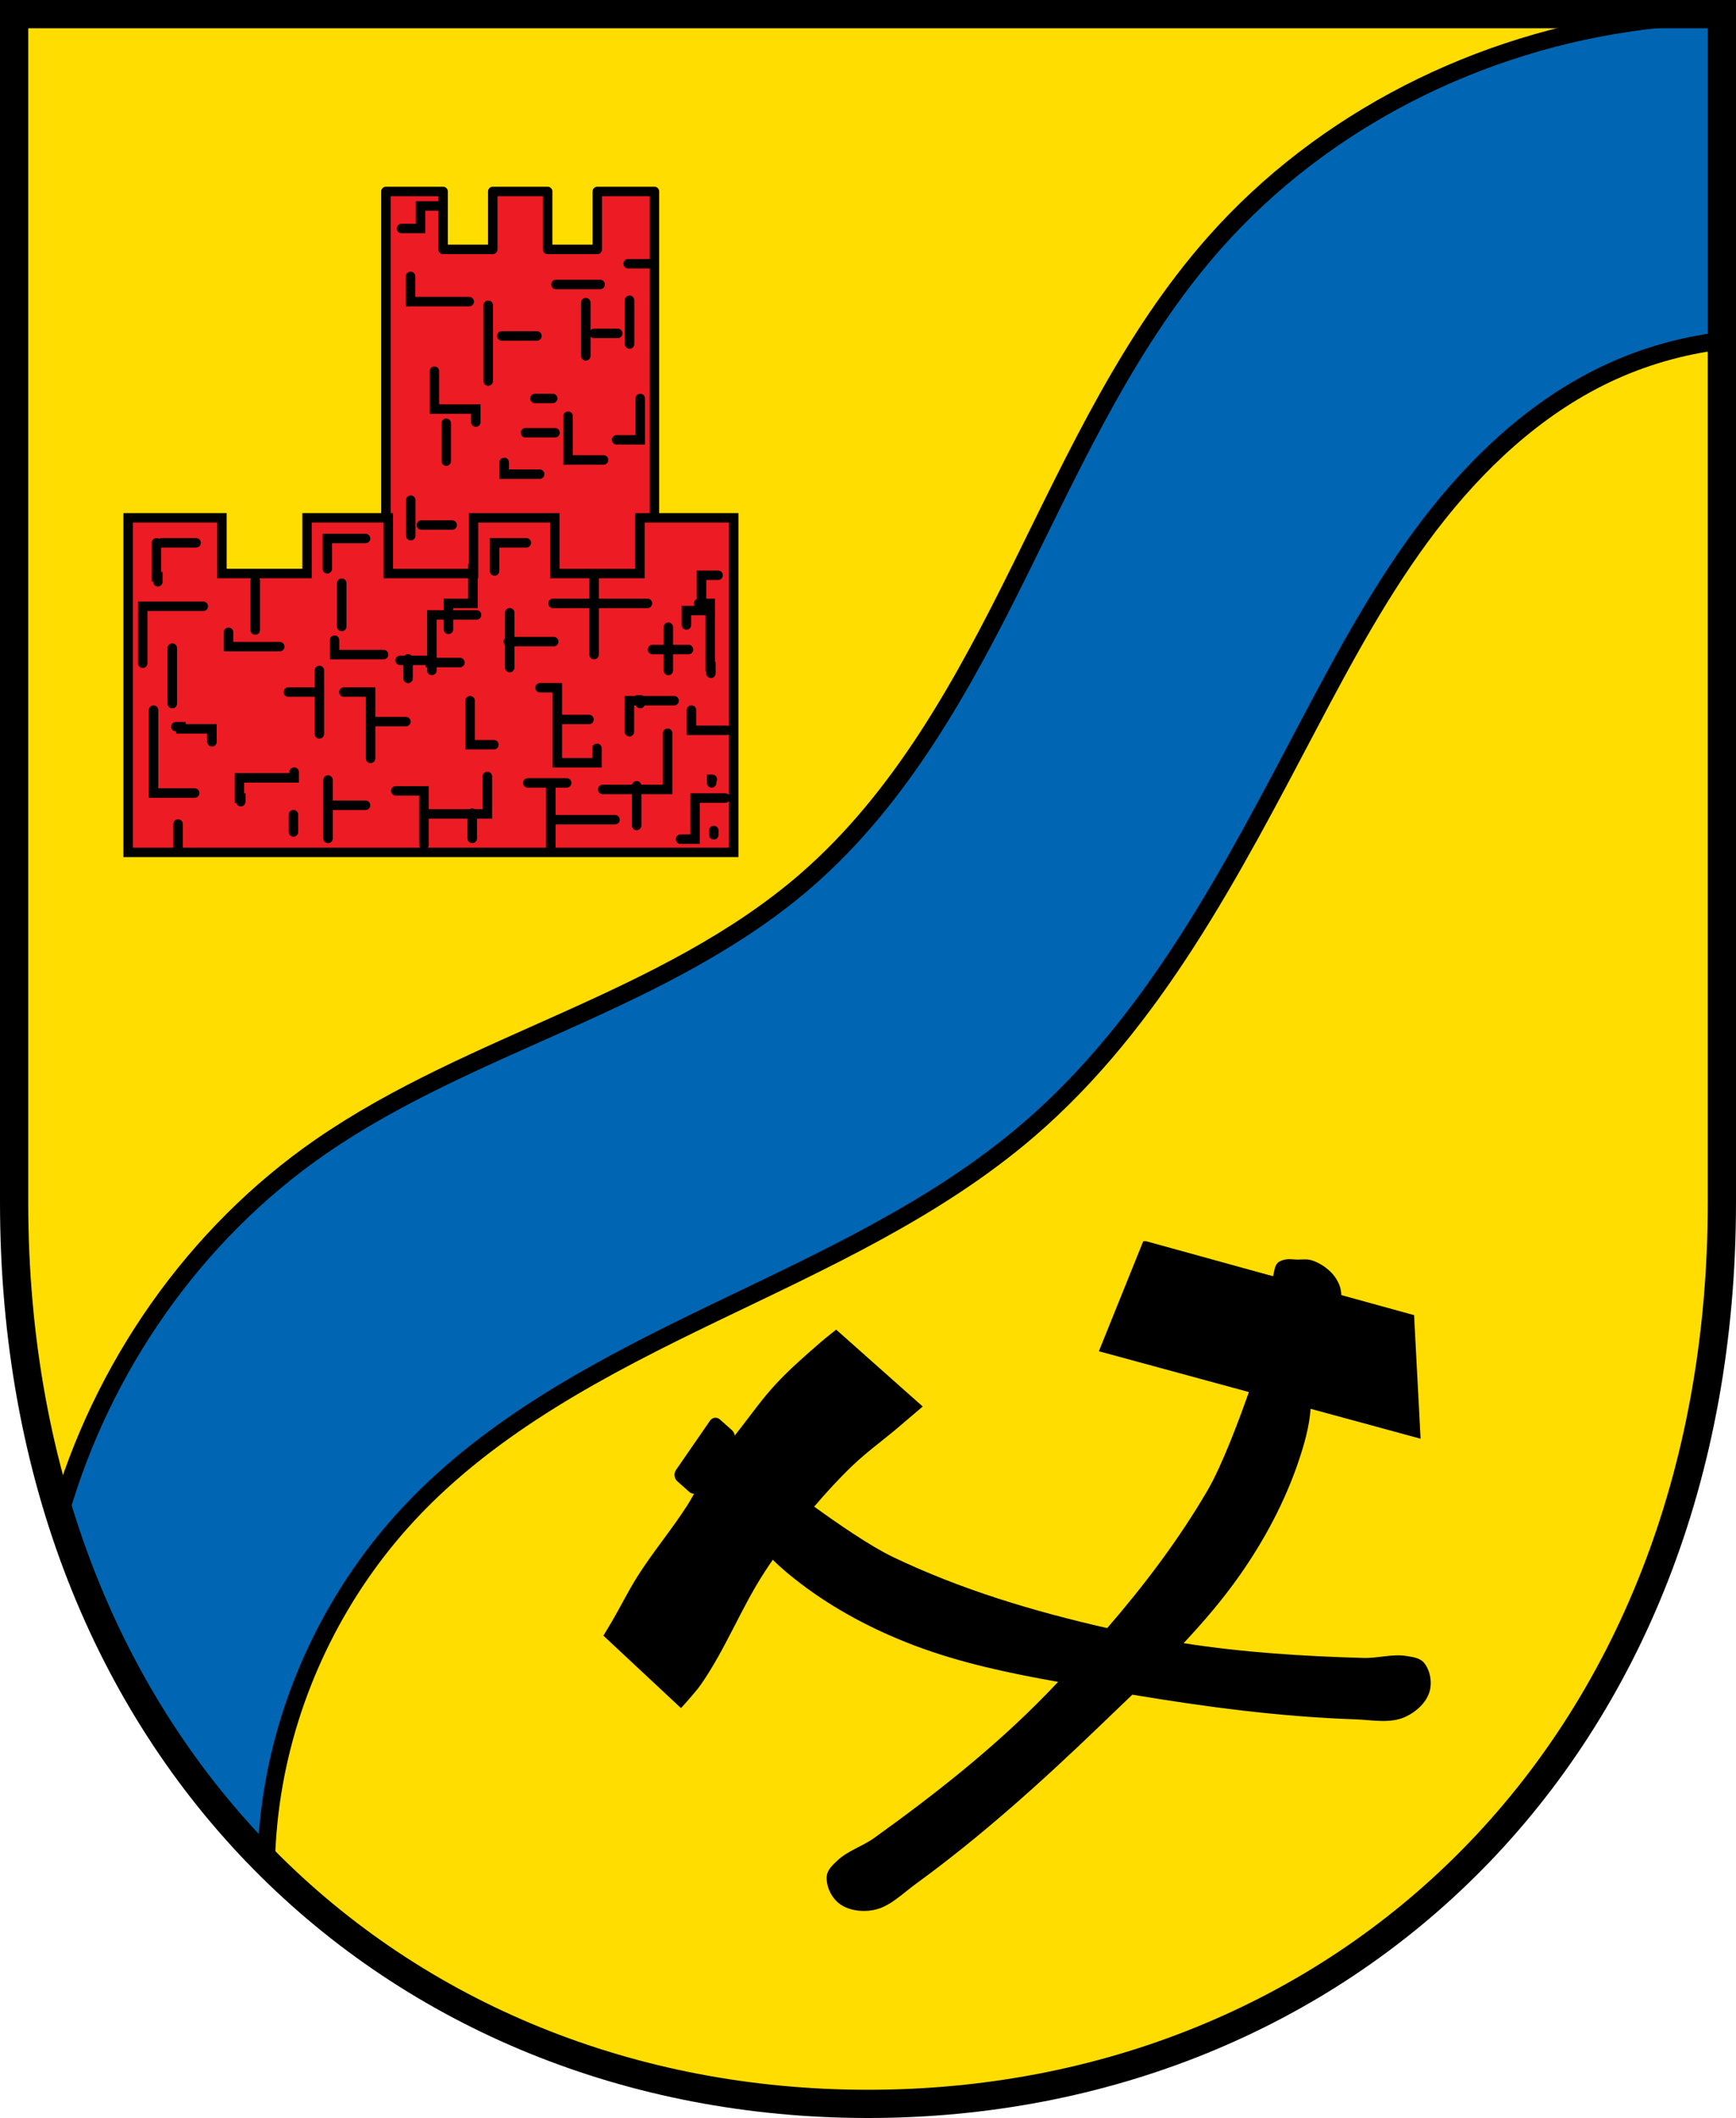 <?xml version="1.0" encoding="UTF-8" standalone="no"?>
<!-- Created with Inkscape (http://www.inkscape.org/) -->

<svg
   xmlns:dc="http://purl.org/dc/elements/1.1/"
   xmlns:cc="http://creativecommons.org/ns#"
   xmlns:rdf="http://www.w3.org/1999/02/22-rdf-syntax-ns#"
   xmlns:svg="http://www.w3.org/2000/svg"
   xmlns="http://www.w3.org/2000/svg"
   xmlns:sodipodi="http://sodipodi.sourceforge.net/DTD/sodipodi-0.dtd"
   xmlns:inkscape="http://www.inkscape.org/namespaces/inkscape"
   version="1.0"
   width="492.03"
   height="600.275"
   id="svg4098"
   inkscape:version="0.92.5 (2060ec1f9f, 2020-04-08)"
   sodipodi:docname="DEU_Eßweiler_COA.svg">
  <sodipodi:namedview
     pagecolor="#ffffff"
     bordercolor="#666666"
     borderopacity="1"
     objecttolerance="10"
     gridtolerance="10"
     guidetolerance="10"
     inkscape:pageopacity="0"
     inkscape:pageshadow="2"
     inkscape:window-width="1920"
     inkscape:window-height="1046"
     id="namedview3080"
     showgrid="false"
     inkscape:zoom="1.3210609"
     inkscape:cx="246.01476"
     inkscape:cy="300.13759"
     inkscape:window-x="-11"
     inkscape:window-y="-11"
     inkscape:window-maximized="1"
     inkscape:current-layer="svg4098"
     fit-margin-top="0"
     fit-margin-left="0"
     fit-margin-right="0"
     fit-margin-bottom="0" />
  <defs
     id="defs4101">
    <inkscape:path-effect
       effect="spiro"
       id="path-effect6085"
       is_visible="true" />
  </defs>
  <path
     style="opacity:1;fill:#ffdd00;fill-opacity:1;fill-rule:evenodd;stroke:none;stroke-width:8;stroke-linecap:round;stroke-linejoin:miter;stroke-miterlimit:4;stroke-dasharray:none;stroke-opacity:1;paint-order:fill markers stroke"
     d="M 4,4 V 340.709 c 0,156.027 107.937,255.567 242.014,255.567 134.077,0 242.016,-99.539 242.016,-255.567 V 4 Z"
     id="rect953-2-2"
     inkscape:connector-curvature="0"
     sodipodi:nodetypes="cssscc" />
  <g
     transform="matrix(1,0,0,1.128,-1565.35,-324.025)"
     id="g1372">
    <g
       transform="matrix(3.249,0,0,3.195,-708.508,-52.195)"
       id="g2190"
       style="fill-rule:evenodd">
      <g
         transform="translate(-57.864)"
         id="Layer_x0020_1">
      </g>
    </g>
  </g>
  <path
     inkscape:connector-curvature="0"
     style="fill:#000000;stroke-width:0.547"
     id="path178-5"
     d="m 324.018,351.797 -12.57,31.17 42.519,11.564 c -2.557,7.266 -7.514,20.686 -11.766,27.952 -8.104,13.856 -17.843,26.759 -28.391,38.947 -20.847,-4.729 -41.494,-10.936 -60.721,-20.145 -6.446,-3.089 -15.835,-9.574 -22.324,-14.279 3.438,-4.035 7.015,-7.953 10.844,-11.614 4.012,-3.838 8.546,-7.11 12.788,-10.693 2.384,-2.013 7.123,-6.067 7.123,-6.067 l -24.52,-21.788 c 0,0 -2.967,2.315 -4.391,3.553 -4.398,3.827 -8.826,7.672 -12.788,11.949 -3.646,3.937 -6.764,8.332 -10.056,12.57 -0.505,0.651 -1.015,1.296 -1.525,1.944 -0.069,-0.572 -0.33,-1.117 -0.771,-1.509 l -3.436,-3.051 c -0.881,-0.782 -2.129,-0.619 -2.799,0.352 l -9.654,13.992 c -0.67,0.971 -0.496,2.385 0.386,3.167 l 3.436,3.051 c 0.393,0.349 0.852,0.498 1.308,0.486 -0.58,1.06 -1.161,2.116 -1.81,3.134 -4.451,6.972 -9.827,13.336 -14.246,20.329 -2.572,4.072 -4.696,8.409 -7.123,12.57 -0.821,1.407 -2.514,4.19 -2.514,4.19 l 21.989,20.53 c 0,0 3.995,-4.301 5.665,-6.704 6.966,-10.011 11.364,-21.624 18.017,-31.841 0.766,-1.178 1.544,-2.349 2.346,-3.503 2.422,2.436 5.123,4.641 7.827,6.704 9.696,7.399 20.713,13.195 32.111,17.531 13.158,5.005 27.009,7.911 40.926,10.391 -1.177,1.231 -2.35,2.453 -3.536,3.67 -14.732,15.113 -31.475,28.267 -48.622,40.577 -3.301,2.369 -7.439,3.577 -10.391,6.369 -1.284,1.214 -2.845,2.599 -3.017,4.358 -0.274,2.789 1.177,5.942 3.352,7.709 2.568,2.087 6.463,2.579 9.718,2.011 4.645,-0.808 8.254,-4.601 12.067,-7.374 18.459,-13.424 35.514,-28.782 51.974,-44.599 3.155,-3.031 6.325,-6.052 9.486,-9.101 20.9,3.492 41.982,6.269 63.15,6.988 4.712,0.16 9.828,1.28 14.129,-0.654 3.018,-1.357 5.981,-3.955 6.939,-7.123 0.811,-2.682 0.231,-6.105 -1.559,-8.262 -1.128,-1.36 -3.184,-1.625 -4.928,-1.911 -4.009,-0.658 -8.125,0.666 -12.184,0.553 -17.04,-0.474 -34.168,-1.548 -51.014,-4.19 5.7,-6.078 11.107,-12.399 15.888,-19.207 7.01,-9.979 12.877,-20.97 16.76,-32.532 1.59,-4.732 2.988,-9.691 3.352,-14.681 l 31.17,8.481 -1.844,-35.026 -20.615,-5.682 c -0.067,-0.928 -0.181,-1.833 -0.503,-2.698 -0.562,-1.511 -1.512,-2.913 -2.682,-4.022 -1.508,-1.431 -3.37,-2.592 -5.363,-3.185 -1.287,-0.382 -2.68,-0.139 -4.022,-0.168 -1.117,-0.023 -2.261,-0.24 -3.352,0 -0.781,0.172 -1.641,0.413 -2.179,1.006 -0.796,0.876 -0.892,2.202 -1.173,3.352 -0.03,0.124 -0.058,0.244 -0.084,0.369 l -35.965,-9.922 h -0.838" />
  <path
     inkscape:connector-curvature="0"
     style="opacity:1;vector-effect:none;fill:#0066b3;fill-opacity:1;stroke:#000000;stroke-width:5;stroke-linecap:square;stroke-linejoin:round;stroke-miterlimit:4;stroke-dasharray:none;stroke-dashoffset:0;stroke-opacity:1;paint-order:fill markers stroke"
     d="m 488.03,4.358 c -7.461,0.126 -14.916,0.641 -22.32,1.572 -46.28,5.819 -90.686,28.015 -121.57,62.971 -23.791,26.927 -38.992,60.146 -54.934,92.348 -15.942,32.202 -33.543,64.645 -60.664,88.215 -19.799,17.206 -43.739,28.841 -67.66,39.605 -23.921,10.764 -48.324,20.964 -69.91,35.867 C 55.158,349.662 28.886,387.448 16.932,429.233 c 12.15,38.976 32.363,72.172 58.49,98.457 0.199,-7.417 0.932,-14.817 2.229,-22.123 5.05,-28.446 18.473,-55.354 38.16,-76.498 23.603,-25.349 55.061,-41.756 86.26,-56.801 31.198,-15.044 63.271,-29.518 89.525,-52.109 35.443,-30.499 57.482,-73.282 79.293,-114.643 10.303,-19.538 20.807,-39.098 34.211,-56.654 13.404,-17.556 29.94,-33.161 49.861,-42.701 10.4,-4.981 21.623,-8.211 33.068,-9.604 z"
     id="path6083-5" />
  <path
     style="opacity:1;fill:none;fill-opacity:1;fill-rule:evenodd;stroke:#000000;stroke-width:8;stroke-linecap:round;stroke-linejoin:miter;stroke-miterlimit:4;stroke-dasharray:none;stroke-opacity:1;paint-order:fill markers stroke"
     d="M 4,4 V 340.709 c 0,156.027 107.937,255.567 242.014,255.567 134.077,0 242.016,-99.539 242.016,-255.567 V 4 Z"
     id="rect953-2"
     inkscape:connector-curvature="0"
     sodipodi:nodetypes="cssscc" />
  <path
     inkscape:connector-curvature="0"
     style="fill:#ed1c24;stroke:#000000;stroke-width:2.682;stroke-linecap:round;stroke-linejoin:round;fill-opacity:1"
     id="path12"
     d="M 109.376,54.259 V 186.679 h 76.108 V 54.259 H 169.293 V 70.684 H 155.215 V 54.259 h -15.553 v 16.424 h -14.078 V 54.259 Z" />
  <path
     inkscape:connector-curvature="0"
     style="fill:#ed1c24;stroke:#000000;stroke-width:2.682;fill-opacity:1"
     id="path32"
     d="m 36.319,146.756 v 94.825 h 171.635 v -94.825 h -26.581 v 15.788 h -24.134 v -15.788 h -23.045 v 15.788 H 110.061 V 146.756 H 87.033 v 15.788 H 62.899 V 146.756 H 36.318 Z" />
  <path
     style="fill:none;stroke:#000000;stroke-width:2.682;stroke-linecap:round"
     d="m 123.127,105.214 v 10.726 h 11.734 v 3.688"
     id="path36"
     inkscape:connector-curvature="0" />
  <path
     style="fill:none;stroke:#000000;stroke-width:2.682;stroke-linecap:round"
     d="m 161.012,117.957 v 12.405 h 10.058"
     id="path38"
     inkscape:connector-curvature="0" />
  <path
     style="fill:none;stroke:#000000;stroke-width:2.682;stroke-linecap:round"
     d="m 152.962,134.384 h -10.058 v -3.352"
     id="path40"
     inkscape:connector-curvature="0" />
  <path
     style="fill:none;stroke:#000000;stroke-width:2.682;stroke-linecap:round"
     d="M 126.479,119.968 V 130.694"
     id="path42"
     inkscape:connector-curvature="0" />
  <path
     style="fill:none;stroke:#000000;stroke-width:2.682;stroke-linecap:round"
     d="m 116.418,141.758 v 10.058"
     id="path44"
     inkscape:connector-curvature="0" />
  <path
     style="fill:none;stroke:#000000;stroke-width:2.682;stroke-linecap:round"
     d="m 119.438,148.8 h 8.717"
     id="path46"
     inkscape:connector-curvature="0" />
  <path
     style="fill:none;stroke:#000000;stroke-width:2.682;stroke-linecap:round"
     d="m 151.621,112.926 h 5.029"
     id="path48"
     inkscape:connector-curvature="0" />
  <path
     style="fill:none;stroke:#000000;stroke-width:2.682;stroke-linecap:round"
     d="m 148.94,122.649 h 8.381"
     id="path50"
     inkscape:connector-curvature="0" />
  <path
     style="fill:none;stroke:#000000;stroke-width:2.682;stroke-linecap:round"
     d="m 174.758,124.66 h 6.705 v -11.734"
     id="path52"
     inkscape:connector-curvature="0" />
  <path
     style="fill:none;stroke:#000000;stroke-width:2.682;stroke-linecap:round"
     d="M 166.037,85.771 V 100.857"
     id="path54"
     inkscape:connector-curvature="0" />
  <path
     style="fill:none;stroke:#000000;stroke-width:2.682;stroke-linecap:round"
     d="m 168.386,94.488 h 6.705"
     id="path56"
     inkscape:connector-curvature="0" />
  <path
     style="fill:none;stroke:#000000;stroke-width:2.682;stroke-linecap:round"
     d="M 178.442,85.102 V 97.507"
     id="path58"
     inkscape:connector-curvature="0" />
  <path
     style="fill:none;stroke:#000000;stroke-width:2.682;stroke-linecap:round"
     d="m 183.918,74.746 h -5.885"
     id="path60"
     inkscape:connector-curvature="0" />
  <path
     style="fill:none;stroke:#000000;stroke-width:2.682;stroke-linecap:round"
     d="M 170.103,80.629 H 157.565"
     id="path62"
     inkscape:connector-curvature="0" />
  <path
     style="fill:none;stroke:#000000;stroke-width:2.682;stroke-linecap:round"
     d="m 152.19,95.212 h -9.979"
     id="path64"
     inkscape:connector-curvature="0" />
  <path
     style="fill:none;stroke:#000000;stroke-width:2.682;stroke-linecap:round"
     d="M 138.375,86.513 V 108.008"
     id="path66"
     inkscape:connector-curvature="0" />
  <path
     style="fill:none;stroke:#000000;stroke-width:2.682;stroke-linecap:round"
     d="M 133.001,85.488 H 116.37 V 78.324"
     id="path68"
     inkscape:connector-curvature="0" />
  <path
     style="fill:none;stroke:#000000;stroke-width:2.682;stroke-linecap:round"
     d="m 113.812,64.764 h 5.374 v -6.397 h 5.629"
     id="path70"
     inkscape:connector-curvature="0" />
  <path
     style="fill:none;stroke:#000000;stroke-width:2.682;stroke-linecap:round"
     d="M 40.455,187.972 V 171.829 H 57.623"
     id="path72"
     inkscape:connector-curvature="0" />
  <path
     style="fill:none;stroke:#000000;stroke-width:2.682;stroke-linecap:round"
     d="m 44.746,164.878 v -1.43 h -0.409 v -9.605"
     id="path74"
     inkscape:connector-curvature="0" />
  <path
     style="fill:none;stroke:#000000;stroke-width:2.682;stroke-linecap:round"
     d="m 48.835,183.681 v 15.735"
     id="path76"
     inkscape:connector-curvature="0" />
  <path
     style="fill:none;stroke:#000000;stroke-width:2.682;stroke-linecap:round"
     d="m 43.523,201.256 v 23.501 h 11.649"
     id="path78"
     inkscape:connector-curvature="0" />
  <path
     style="fill:none;stroke:#000000;stroke-width:2.682;stroke-linecap:round"
     d="m 50.47,240.492 v -6.948"
     id="path80"
     inkscape:connector-curvature="0" />
  <path
     style="fill:none;stroke:#000000;stroke-width:2.682;stroke-linecap:round"
     d="m 49.857,205.954 h 1.43 v 0.613 h 8.787 v 3.679"
     id="path82"
     inkscape:connector-curvature="0" />
  <path
     style="fill:none;stroke:#000000;stroke-width:2.682;stroke-linecap:round"
     d="m 68.249,227.208 v -1.022 h -0.409 v -5.722 h 15.531 v -1.635"
     id="path84"
     inkscape:connector-curvature="0" />
  <path
     style="fill:none;stroke:#000000;stroke-width:2.682;stroke-linecap:round"
     d="m 72.336,164.471 v 14.101"
     id="path86"
     inkscape:connector-curvature="0" />
  <path
     style="fill:none;stroke:#000000;stroke-width:2.682;stroke-linecap:round"
     d="M 79.284,183.274 H 64.777 v -4.087"
     id="path88"
     inkscape:connector-curvature="0" />
  <path
     style="fill:none;stroke:#000000;stroke-width:2.682;stroke-linecap:round"
     d="m 96.859,165.286 v 12.262"
     id="path90"
     inkscape:connector-curvature="0" />
  <path
     style="fill:none;stroke:#000000;stroke-width:2.682;stroke-linecap:round"
     d="m 90.525,190.015 v 17.983"
     id="path92"
     inkscape:connector-curvature="0" />
  <path
     style="fill:none;stroke:#000000;stroke-width:2.682;stroke-linecap:round"
     d="M 88.889,196.145 H 81.737"
     id="path94"
     inkscape:connector-curvature="0" />
  <path
     style="fill:none;stroke:#000000;stroke-width:2.682;stroke-linecap:round"
     d="m 83.167,235.789 v -0.817 -4.087"
     id="path96"
     inkscape:connector-curvature="0" />
  <path
     style="fill:none;stroke:#000000;stroke-width:2.682;stroke-linecap:round"
     d="m 94.611,228.232 h 8.992"
     id="path98"
     inkscape:connector-curvature="0" />
  <path
     style="fill:none;stroke:#000000;stroke-width:2.682;stroke-linecap:round"
     d="m 92.976,221.078 v 16.553"
     id="path100"
     inkscape:connector-curvature="0" />
  <path
     style="fill:none;stroke:#000000;stroke-width:2.682;stroke-linecap:round"
     d="m 112.187,224.14 h 7.97 v 15.327"
     id="path102"
     inkscape:connector-curvature="0" />
  <path
     style="fill:none;stroke:#000000;stroke-width:2.682;stroke-linecap:round"
     d="m 121.175,230.683 h 16.962 v -10.626"
     id="path104"
     inkscape:connector-curvature="0" />
  <path
     style="fill:none;stroke:#000000;stroke-width:2.682;stroke-linecap:round"
     d="m 133.848,237.628 v -7.153"
     id="path106"
     inkscape:connector-curvature="0" />
  <path
     style="fill:none;stroke:#000000;stroke-width:2.682;stroke-linecap:round"
     d="M 108.711,185.521 H 94.815 v -4.087"
     id="path108"
     inkscape:connector-curvature="0" />
  <path
     style="fill:none;stroke:#000000;stroke-width:2.682;stroke-linecap:round"
     d="m 97.47,196.145 h 7.562 v 18.803"
     id="path110"
     inkscape:connector-curvature="0" />
  <path
     style="fill:none;stroke:#000000;stroke-width:2.682;stroke-linecap:round"
     d="m 105.649,204.522 h 9.4"
     id="path112"
     inkscape:connector-curvature="0" />
  <path
     style="fill:none;stroke:#000000;stroke-width:2.682;stroke-linecap:round"
     d="m 133.237,198.596 v 12.464 h 6.744"
     id="path114"
     inkscape:connector-curvature="0" />
  <path
     style="fill:none;stroke:#000000;stroke-width:2.682;stroke-linecap:round"
     d="m 153.059,194.922 h 4.905 v 21.253 h 11.239 v -4.087"
     id="path116"
     inkscape:connector-curvature="0" />
  <path
     style="fill:none;stroke:#000000;stroke-width:2.682;stroke-linecap:round"
     d="m 158.368,203.911 h 8.581"
     id="path118"
     inkscape:connector-curvature="0" />
  <path
     style="fill:none;stroke:#000000;stroke-width:2.682;stroke-linecap:round"
     d="M 156.121,239.876 V 223.322"
     id="path120"
     inkscape:connector-curvature="0" />
  <path
     style="fill:none;stroke:#000000;stroke-width:2.682;stroke-linecap:round"
     d="m 149.583,221.893 h 11.035"
     id="path122"
     inkscape:connector-curvature="0" />
  <path
     style="fill:none;stroke:#000000;stroke-width:2.682;stroke-linecap:round"
     d="m 156.325,232.319 h 17.983"
     id="path124"
     inkscape:connector-curvature="0" />
  <path
     style="fill:none;stroke:#000000;stroke-width:2.682;stroke-linecap:round;stroke-miterlimit:4;stroke-dasharray:none"
     d="m 170.837,223.733 h 18.39 v -15.94"
     id="path126"
     inkscape:connector-curvature="0" />
  <path
     style="fill:none;stroke:#000000;stroke-width:2.682;stroke-linecap:round"
     d="M 180.443,233.949 V 222.71"
     id="path128"
     inkscape:connector-curvature="0" />
  <path
     style="fill:none;stroke:#000000;stroke-width:2.68;stroke-miterlimit:4;stroke-dasharray:none;stroke-linecap:round"
     inkscape:connector-curvature="0"
     id="path132"
     d="m 192.906,237.832 h 4.087 v -11.649 h 8.581" />
  <path
     style="fill:none;stroke:#000000;stroke-width:2.682;stroke-linecap:round"
     d="m 202.308,236.609 v -1.226"
     id="path136"
     inkscape:connector-curvature="0" />
  <path
     style="fill:none;stroke:#000000;stroke-width:2.682;stroke-linecap:round"
     d="m 201.697,221.893 v -1.022 h 0.204"
     id="path138"
     inkscape:connector-curvature="0" />
  <path
     style="fill:none;stroke:#000000;stroke-width:2.68;stroke-miterlimit:4;stroke-dasharray:none;stroke-linecap:round"
     inkscape:connector-curvature="0"
     id="path140"
     d="m 205.987,206.978 h -10.013 v -5.722" />
  <path
     style="fill:none;stroke:#000000;stroke-width:2.682;stroke-linecap:round"
     d="m 191.067,198.596 h -12.67 v 8.787"
     id="path144"
     inkscape:connector-curvature="0" />
  <path
     style="fill:none;stroke:#000000;stroke-width:2.682;stroke-linecap:round"
     d="m 181.462,199.416 v -1.022 h 0.204"
     id="path146"
     inkscape:connector-curvature="0" />
  <path
     style="fill:none;stroke:#000000;stroke-width:2.682;stroke-linecap:round"
     d="M 189.431,177.755 V 190.017"
     id="path148"
     inkscape:connector-curvature="0" />
  <path
     style="fill:none;stroke:#000000;stroke-width:2.682;stroke-linecap:round"
     d="M 184.937,184.089 H 195.154"
     id="path150"
     inkscape:connector-curvature="0" />
  <path
     style="fill:none;stroke:#000000;stroke-width:2.682;stroke-linecap:round"
     d="m 201.493,190.83 v -1.839 h -0.204 v -17.983 h -3.27"
     id="path152"
     inkscape:connector-curvature="0" />
  <path
     style="fill:none;stroke:#000000;stroke-width:2.682;stroke-linecap:round"
     d="m 203.536,163.039 h -4.7 v 10.013 h -4.29 v 4.087"
     id="path154"
     inkscape:connector-curvature="0" />
  <path
     style="fill:none;stroke:#000000;stroke-width:2.682;stroke-linecap:round"
     d="m 156.738,171.008 h 26.771"
     id="path156"
     inkscape:connector-curvature="0" />
  <path
     style="fill:none;stroke:#000000;stroke-width:2.682;stroke-linecap:round"
     d="m 168.386,164.063 v 21.458"
     id="path158"
     inkscape:connector-curvature="0" />
  <path
     style="fill:none;stroke:#000000;stroke-width:2.682;stroke-linecap:round"
     d="m 144.472,173.668 v 15.531"
     id="path160"
     inkscape:connector-curvature="0" />
  <path
     style="fill:none;stroke:#000000;stroke-width:2.682;stroke-linecap:round"
     d="m 144.065,181.842 h 12.877"
     id="path162"
     inkscape:connector-curvature="0" />
  <path
     style="fill:none;stroke:#000000;stroke-width:2.682;stroke-linecap:round"
     d="m 130.373,187.768 h -8.379 v -0.613 h -8.581"
     id="path164"
     inkscape:connector-curvature="0" />
  <path
     style="fill:none;stroke:#000000;stroke-width:2.682;stroke-linecap:round"
     d="m 115.66,192.262 v -5.518"
     id="path166"
     inkscape:connector-curvature="0" />
  <path
     style="fill:none;stroke:#000000;stroke-width:2.682;stroke-linecap:round"
     d="M 122.403,190.015 V 174.28 h 12.67"
     id="path168"
     inkscape:connector-curvature="0" />
  <path
     style="fill:none;stroke:#000000;stroke-width:2.682;stroke-linecap:round"
     d="m 127.101,178.366 v -7.357 h 6.948 v -10.833"
     id="path170"
     inkscape:connector-curvature="0" />
  <path
     style="fill:none;stroke:#000000;stroke-width:2.682;stroke-linecap:round"
     d="m 140.182,161.816 v -7.97 h 8.992"
     id="path172"
     inkscape:connector-curvature="0" />
  <path
     style="fill:none;stroke:#000000;stroke-width:2.682;stroke-linecap:round"
     d="m 92.772,161.199 v -8.581 h 10.833"
     id="path174"
     inkscape:connector-curvature="0" />
  <path
     style="fill:none;stroke:#000000;stroke-width:2.682;stroke-linecap:round"
     d="m 45.77,153.846 h 9.809"
     id="path176"
     inkscape:connector-curvature="0" />
</svg>
